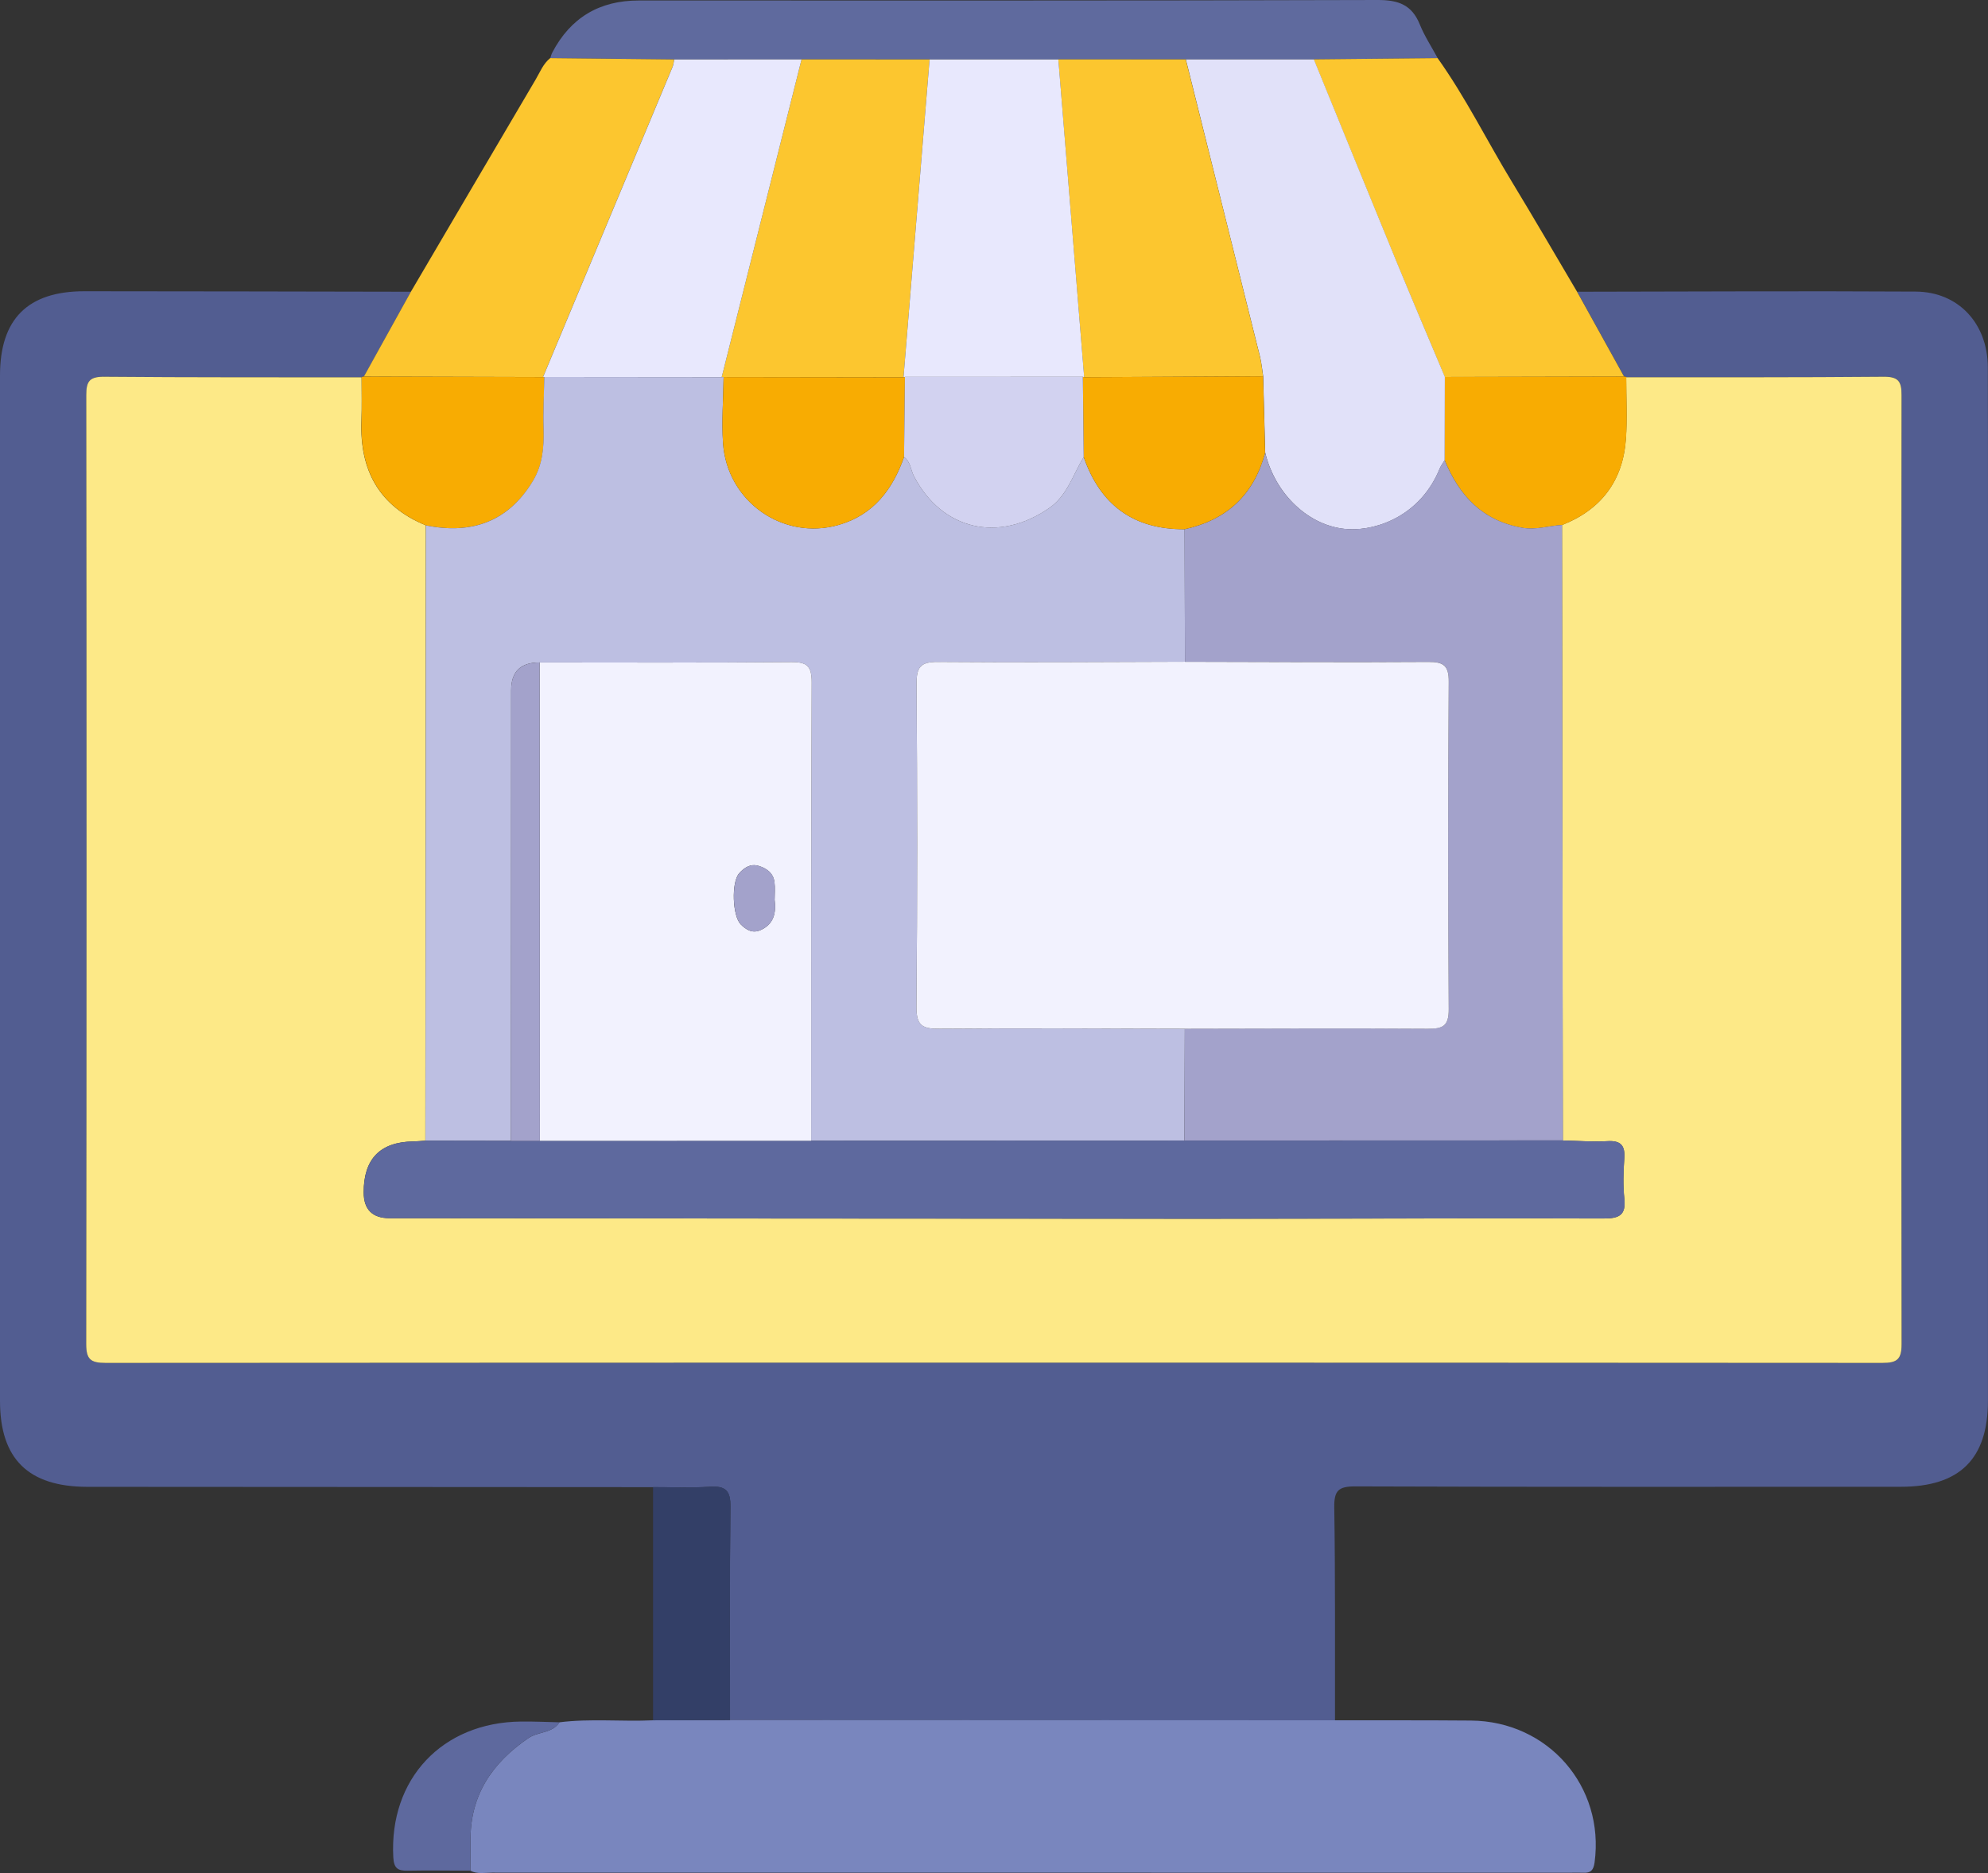 <svg width="69" height="65" viewBox="0 0 69 65" fill="none" xmlns="http://www.w3.org/2000/svg">
<rect x="0" y="0" width="69" height="65" fill="#333333" stroke="none"/>
<g clip-path="url(#clip0_306_221)">
<path d="M54.737 10.124C58.656 10.119 62.574 10.096 66.49 10.119C67.972 10.126 68.991 11.227 68.994 12.749C69.004 16.564 68.998 20.377 68.998 24.192C68.998 32.331 68.998 40.471 68.998 48.611C68.998 50.627 68.018 51.595 65.976 51.595C59.664 51.595 53.354 51.605 47.042 51.582C46.457 51.58 46.303 51.724 46.31 52.306C46.348 54.77 46.331 57.236 46.335 59.701C39.336 59.699 32.336 59.695 25.337 59.693C25.337 57.227 25.322 54.763 25.352 52.297C25.36 51.737 25.189 51.558 24.635 51.595C23.98 51.638 23.322 51.606 22.665 51.608C16.118 51.605 9.573 51.601 3.026 51.597C0.982 51.593 0 50.629 0 48.614C0 36.752 0 24.889 0 13.027C0 11.07 0.964 10.107 2.93 10.107C6.707 10.107 10.486 10.119 14.263 10.124C13.719 11.105 13.175 12.087 12.631 13.068C12.601 13.064 12.575 13.072 12.552 13.092C9.573 13.088 6.592 13.098 3.613 13.072C3.101 13.068 2.996 13.238 2.996 13.71C3.007 24.688 3.009 35.664 2.994 46.642C2.994 47.174 3.15 47.297 3.67 47.295C24.223 47.282 44.775 47.282 65.329 47.295C65.846 47.295 66.006 47.176 66.004 46.642C65.989 35.664 65.989 24.688 66.002 13.71C66.002 13.239 65.899 13.066 65.387 13.072C62.408 13.098 59.427 13.088 56.448 13.09C56.427 13.07 56.401 13.06 56.371 13.066C55.827 12.085 55.283 11.104 54.739 10.122L54.737 10.124Z" fill="#525D91"/>
<path d="M25.339 59.691C32.338 59.693 39.338 59.697 46.337 59.699C47.908 59.701 49.481 59.695 51.053 59.708C53.736 59.73 55.701 61.997 55.345 64.633C55.309 64.901 55.21 65.002 54.954 64.989C54.79 64.982 54.624 64.989 54.461 64.989C42.003 64.989 29.543 64.989 17.085 64.986C16.831 64.986 16.568 65.045 16.325 64.918C16.327 64.571 16.334 64.226 16.331 63.881C16.312 62.309 17.076 61.178 18.344 60.314C18.683 60.085 19.168 60.156 19.419 59.768C20.499 59.633 21.585 59.749 22.667 59.699C23.557 59.695 24.449 59.693 25.339 59.69V59.691Z" fill="#7986BE"/>
<path d="M19.099 2.017C19.122 1.951 19.138 1.882 19.17 1.821C19.801 0.618 20.801 0.017 22.168 0.017C30.717 0.017 39.265 0.026 47.814 1.51532e-05C48.539 -0.002 49.005 0.168 49.28 0.851C49.444 1.257 49.69 1.629 49.899 2.017C48.465 2.031 47.033 2.045 45.601 2.059C44.12 2.059 42.639 2.059 41.156 2.059C39.683 2.059 38.209 2.059 36.736 2.061C35.245 2.061 33.755 2.061 32.264 2.061C30.783 2.061 29.302 2.059 27.821 2.058C26.348 2.058 24.874 2.059 23.403 2.061C21.969 2.046 20.535 2.031 19.101 2.015L19.099 2.017Z" fill="#5F6A9E"/>
<path d="M45.599 2.06C47.031 2.045 48.465 2.032 49.897 2.017C50.868 3.377 51.604 4.876 52.47 6.3C53.239 7.566 53.983 8.848 54.737 10.124C55.281 11.105 55.825 12.086 56.369 13.068C54.295 13.073 52.221 13.077 50.146 13.082C49.589 11.752 49.022 10.426 48.473 9.094C47.509 6.751 46.555 4.404 45.597 2.06H45.599Z" fill="#FCC62F"/>
<path d="M19.099 2.017C20.533 2.031 21.967 2.046 23.401 2.063C23.38 2.155 23.373 2.25 23.337 2.334C21.843 5.917 20.345 9.501 18.847 13.084C16.775 13.079 14.703 13.073 12.629 13.068C13.173 12.086 13.717 11.105 14.261 10.124C15.704 7.669 17.146 5.212 18.593 2.757C18.745 2.5 18.852 2.211 19.099 2.015V2.017Z" fill="#FCC62F"/>
<path d="M25.339 59.691C24.449 59.694 23.557 59.696 22.667 59.7C22.667 57.002 22.667 54.305 22.667 51.606C23.324 51.606 23.982 51.636 24.637 51.593C25.191 51.555 25.362 51.734 25.354 52.294C25.324 54.758 25.339 57.224 25.339 59.691Z" fill="#333F67"/>
<path d="M19.419 59.768C19.169 60.156 18.683 60.083 18.344 60.314C17.076 61.178 16.314 62.309 16.331 63.881C16.334 64.226 16.327 64.573 16.325 64.918C15.601 64.918 14.874 64.903 14.152 64.918C13.805 64.926 13.672 64.832 13.651 64.457C13.502 61.74 15.343 59.768 18.088 59.742C18.532 59.738 18.975 59.758 19.419 59.768Z" fill="#5E699E"/>
<path d="M56.446 13.092C59.425 13.09 62.406 13.099 65.385 13.073C65.897 13.07 66.002 13.243 66 13.711C65.989 24.689 65.987 35.666 66.002 46.644C66.002 47.178 65.844 47.297 65.327 47.297C44.773 47.284 24.221 47.284 3.668 47.297C3.148 47.297 2.992 47.176 2.992 46.644C3.007 35.666 3.007 24.689 2.994 13.711C2.994 13.241 3.099 13.07 3.611 13.073C6.59 13.099 9.571 13.09 12.55 13.094C12.55 13.603 12.563 14.111 12.544 14.62C12.484 16.317 13.154 17.564 14.78 18.231C14.774 25.348 14.769 32.467 14.763 39.583C14.624 39.593 14.483 39.609 14.344 39.611C13.194 39.627 12.62 40.216 12.622 41.376C12.622 41.975 12.923 42.275 13.525 42.275C22.904 42.283 32.283 42.292 41.66 42.294C46.326 42.294 50.993 42.273 55.658 42.285C56.188 42.285 56.439 42.178 56.377 41.598C56.328 41.139 56.341 40.667 56.375 40.205C56.407 39.757 56.262 39.574 55.788 39.602C55.276 39.632 54.758 39.589 54.243 39.578C54.239 37.606 54.235 35.636 54.233 33.664C54.226 28.516 54.22 23.369 54.214 18.22C55.579 17.683 56.328 16.681 56.431 15.237C56.482 14.525 56.441 13.806 56.442 13.092H56.446Z" fill="#FDE987"/>
<path d="M14.784 18.231C13.158 17.563 12.488 16.317 12.548 14.619C12.567 14.112 12.552 13.602 12.554 13.093C12.576 13.073 12.603 13.063 12.633 13.069C14.705 13.075 16.777 13.08 18.851 13.086L18.896 13.084C18.884 13.685 18.851 14.287 18.869 14.888C18.888 15.524 18.834 16.136 18.497 16.694C17.64 18.104 16.374 18.552 14.787 18.233L14.784 18.231Z" fill="#F8AC02"/>
<path d="M56.446 13.092C56.446 13.807 56.487 14.525 56.435 15.238C56.331 16.68 55.582 17.683 54.218 18.22C53.757 18.243 53.318 18.401 52.833 18.316C51.444 18.071 50.648 17.194 50.142 15.973C50.142 15.01 50.146 14.047 50.148 13.083C52.221 13.077 54.295 13.074 56.371 13.068C56.401 13.062 56.425 13.072 56.448 13.092H56.446Z" fill="#F8AC02"/>
<path d="M50.148 13.083C50.148 14.045 50.144 15.008 50.142 15.972C50.084 16.069 50.01 16.161 49.969 16.263C49.327 17.847 47.85 18.423 46.79 18.364C45.445 18.289 44.257 17.153 43.913 15.707C43.89 14.825 43.866 13.943 43.843 13.058C43.808 12.831 43.787 12.598 43.732 12.374C42.876 8.936 42.016 5.498 41.158 2.06C42.639 2.06 44.122 2.06 45.603 2.06C46.561 4.404 47.515 6.751 48.478 9.094C49.028 10.428 49.592 11.754 50.151 13.083H50.148Z" fill="#E1E1F9"/>
<path d="M27.821 2.06C29.302 2.06 30.783 2.061 32.264 2.063C31.963 5.74 31.66 9.417 31.359 13.094C29.278 13.09 27.198 13.086 25.117 13.084L25.049 13.088C25.973 9.411 26.897 5.735 27.821 2.06Z" fill="#FCC62F"/>
<path d="M41.154 2.06C42.014 5.498 42.874 8.934 43.729 12.374C43.785 12.598 43.804 12.831 43.84 13.058C41.768 13.069 39.698 13.081 37.628 13.09C37.328 9.413 37.031 5.738 36.732 2.061C38.205 2.061 39.679 2.061 41.152 2.06H41.154Z" fill="#FCC62F"/>
<path d="M36.734 2.063C37.033 5.74 37.33 9.415 37.63 13.092L37.586 13.077C35.527 13.077 33.469 13.077 31.41 13.079L31.359 13.094C31.66 9.417 31.963 5.74 32.264 2.063C33.755 2.063 35.245 2.063 36.736 2.063H36.734Z" fill="#E8E8FD"/>
<path d="M27.821 2.06C26.897 5.736 25.973 9.413 25.049 13.088C22.998 13.086 20.945 13.084 18.894 13.083L18.849 13.084C20.347 9.501 21.843 5.917 23.339 2.334C23.375 2.25 23.382 2.153 23.403 2.063C24.876 2.063 26.35 2.061 27.821 2.06Z" fill="#E8E8FD"/>
<path d="M18.892 13.082C20.943 13.084 22.996 13.086 25.047 13.088L25.115 13.084C25.106 13.847 25.044 14.614 25.095 15.373C25.23 17.402 27.18 18.772 29.114 18.214C30.319 17.867 30.981 16.983 31.378 15.86C31.606 16.024 31.608 16.305 31.722 16.527C32.701 18.402 34.667 18.848 36.425 17.624C37.044 17.194 37.24 16.464 37.614 15.862C38.187 17.512 39.331 18.376 41.115 18.365C41.118 19.898 41.124 21.432 41.128 22.965C38.267 22.973 35.407 22.995 32.548 22.971C31.948 22.965 31.809 23.155 31.813 23.723C31.835 27.465 31.841 31.207 31.809 34.947C31.803 35.594 32.025 35.706 32.612 35.703C35.448 35.678 38.286 35.697 41.122 35.703C41.118 36.995 41.113 38.29 41.109 39.583C36.79 39.583 32.473 39.587 28.154 39.587C28.156 34.283 28.151 28.98 28.173 23.676C28.175 23.118 28.009 22.969 27.458 22.975C24.549 23.001 21.639 22.989 18.73 22.989C18.071 22.987 17.742 23.307 17.742 23.948C17.742 29.162 17.738 34.376 17.736 39.59C16.747 39.588 15.757 39.586 14.767 39.585C14.773 32.468 14.778 25.349 14.784 18.233C16.372 18.553 17.639 18.106 18.493 16.694C18.83 16.138 18.884 15.524 18.866 14.888C18.847 14.287 18.881 13.685 18.892 13.084V13.082Z" fill="#BDBFE2"/>
<path d="M41.128 22.965C41.124 21.432 41.118 19.899 41.115 18.365C42.592 18.043 43.527 17.158 43.911 15.705C44.256 17.151 45.443 18.287 46.789 18.361C47.85 18.421 49.327 17.843 49.967 16.261C50.008 16.158 50.082 16.067 50.14 15.97C50.646 17.192 51.442 18.067 52.831 18.313C53.317 18.399 53.755 18.24 54.216 18.218C54.224 23.366 54.229 28.513 54.237 33.662C54.239 35.634 54.243 37.604 54.246 39.575C49.867 39.575 45.488 39.577 41.109 39.579C41.113 38.286 41.118 36.992 41.122 35.699C43.934 35.695 46.747 35.68 49.559 35.699C50.084 35.703 50.289 35.598 50.283 35.018C50.255 31.231 50.257 27.444 50.283 23.657C50.287 23.089 50.101 22.964 49.564 22.967C46.753 22.986 43.939 22.967 41.128 22.964V22.965Z" fill="#A3A2CB"/>
<path d="M41.109 39.581C45.488 39.581 49.867 39.579 54.246 39.577C54.762 39.588 55.279 39.631 55.791 39.601C56.267 39.573 56.41 39.756 56.378 40.204C56.346 40.667 56.331 41.137 56.38 41.597C56.442 42.176 56.192 42.286 55.661 42.284C50.996 42.273 46.329 42.293 41.664 42.293C32.285 42.291 22.906 42.28 13.528 42.275C12.926 42.275 12.625 41.975 12.625 41.375C12.625 40.215 13.199 39.627 14.347 39.611C14.486 39.609 14.627 39.592 14.767 39.583C15.757 39.585 16.747 39.587 17.736 39.588C18.069 39.588 18.404 39.588 18.738 39.588C21.876 39.588 25.015 39.585 28.154 39.585C32.473 39.585 36.79 39.581 41.109 39.581Z" fill="#5E699E"/>
<path d="M43.911 15.706C43.526 17.157 42.592 18.041 41.115 18.366C39.333 18.377 38.187 17.513 37.615 15.862C37.605 14.933 37.594 14.004 37.584 13.075L37.628 13.09C39.698 13.079 41.77 13.07 43.84 13.059C43.864 13.941 43.887 14.823 43.909 15.706H43.911Z" fill="#F8AC02"/>
<path d="M31.378 15.861C30.981 16.983 30.319 17.866 29.114 18.215C27.18 18.773 25.23 17.403 25.095 15.374C25.044 14.614 25.106 13.848 25.115 13.085C27.197 13.088 29.276 13.092 31.357 13.094L31.408 13.079C31.399 14.006 31.389 14.933 31.378 15.862V15.861Z" fill="#F8AC02"/>
<path d="M31.378 15.86C31.387 14.933 31.397 14.006 31.408 13.077C33.467 13.077 35.526 13.077 37.584 13.075C37.594 14.004 37.605 14.933 37.614 15.862C37.242 16.465 37.044 17.194 36.425 17.625C34.667 18.849 32.701 18.403 31.722 16.528C31.606 16.306 31.606 16.024 31.378 15.86Z" fill="#D2D2F0"/>
<path d="M41.128 22.966C43.939 22.971 46.753 22.988 49.564 22.97C50.1 22.966 50.287 23.091 50.283 23.66C50.257 27.447 50.257 31.233 50.283 35.02C50.287 35.602 50.082 35.705 49.559 35.701C46.747 35.683 43.934 35.697 41.122 35.701C38.286 35.697 35.448 35.679 32.612 35.701C32.023 35.707 31.803 35.595 31.809 34.946C31.843 31.204 31.837 27.462 31.813 23.721C31.809 23.156 31.948 22.966 32.548 22.97C35.409 22.994 38.269 22.97 41.128 22.964V22.966Z" fill="#F2F2FE"/>
<path d="M28.154 39.587C25.015 39.587 21.876 39.59 18.738 39.59C18.736 34.057 18.732 28.523 18.73 22.99C21.639 22.99 24.549 23.001 27.458 22.975C28.009 22.969 28.175 23.118 28.173 23.676C28.151 28.98 28.156 34.283 28.154 39.587ZM26.886 31.209C26.886 31.028 26.907 30.817 26.88 30.612C26.841 30.299 26.613 30.134 26.331 30.049C26.047 29.963 25.83 30.11 25.655 30.306C25.379 30.617 25.42 31.782 25.708 32.076C25.898 32.27 26.118 32.399 26.395 32.278C26.856 32.075 26.946 31.686 26.884 31.209H26.886Z" fill="#F2F2FE"/>
<path d="M18.73 22.99C18.732 28.523 18.736 34.058 18.738 39.591C18.405 39.591 18.07 39.591 17.737 39.591C17.737 34.377 17.74 29.163 17.742 23.949C17.742 23.309 18.072 22.989 18.73 22.99Z" fill="#A3A2CB"/>
<path d="M26.886 31.209C26.948 31.686 26.858 32.074 26.397 32.278C26.118 32.401 25.898 32.27 25.71 32.076C25.422 31.781 25.381 30.617 25.657 30.306C25.832 30.11 26.047 29.963 26.333 30.048C26.617 30.134 26.843 30.298 26.882 30.612C26.909 30.817 26.888 31.028 26.888 31.209H26.886Z" fill="#A3A2CB"/>
</g>
<defs>
<clipPath id="clip0_306_221">
<rect width="69" height="65" fill="white"/>
</clipPath>
</defs>
</svg>
